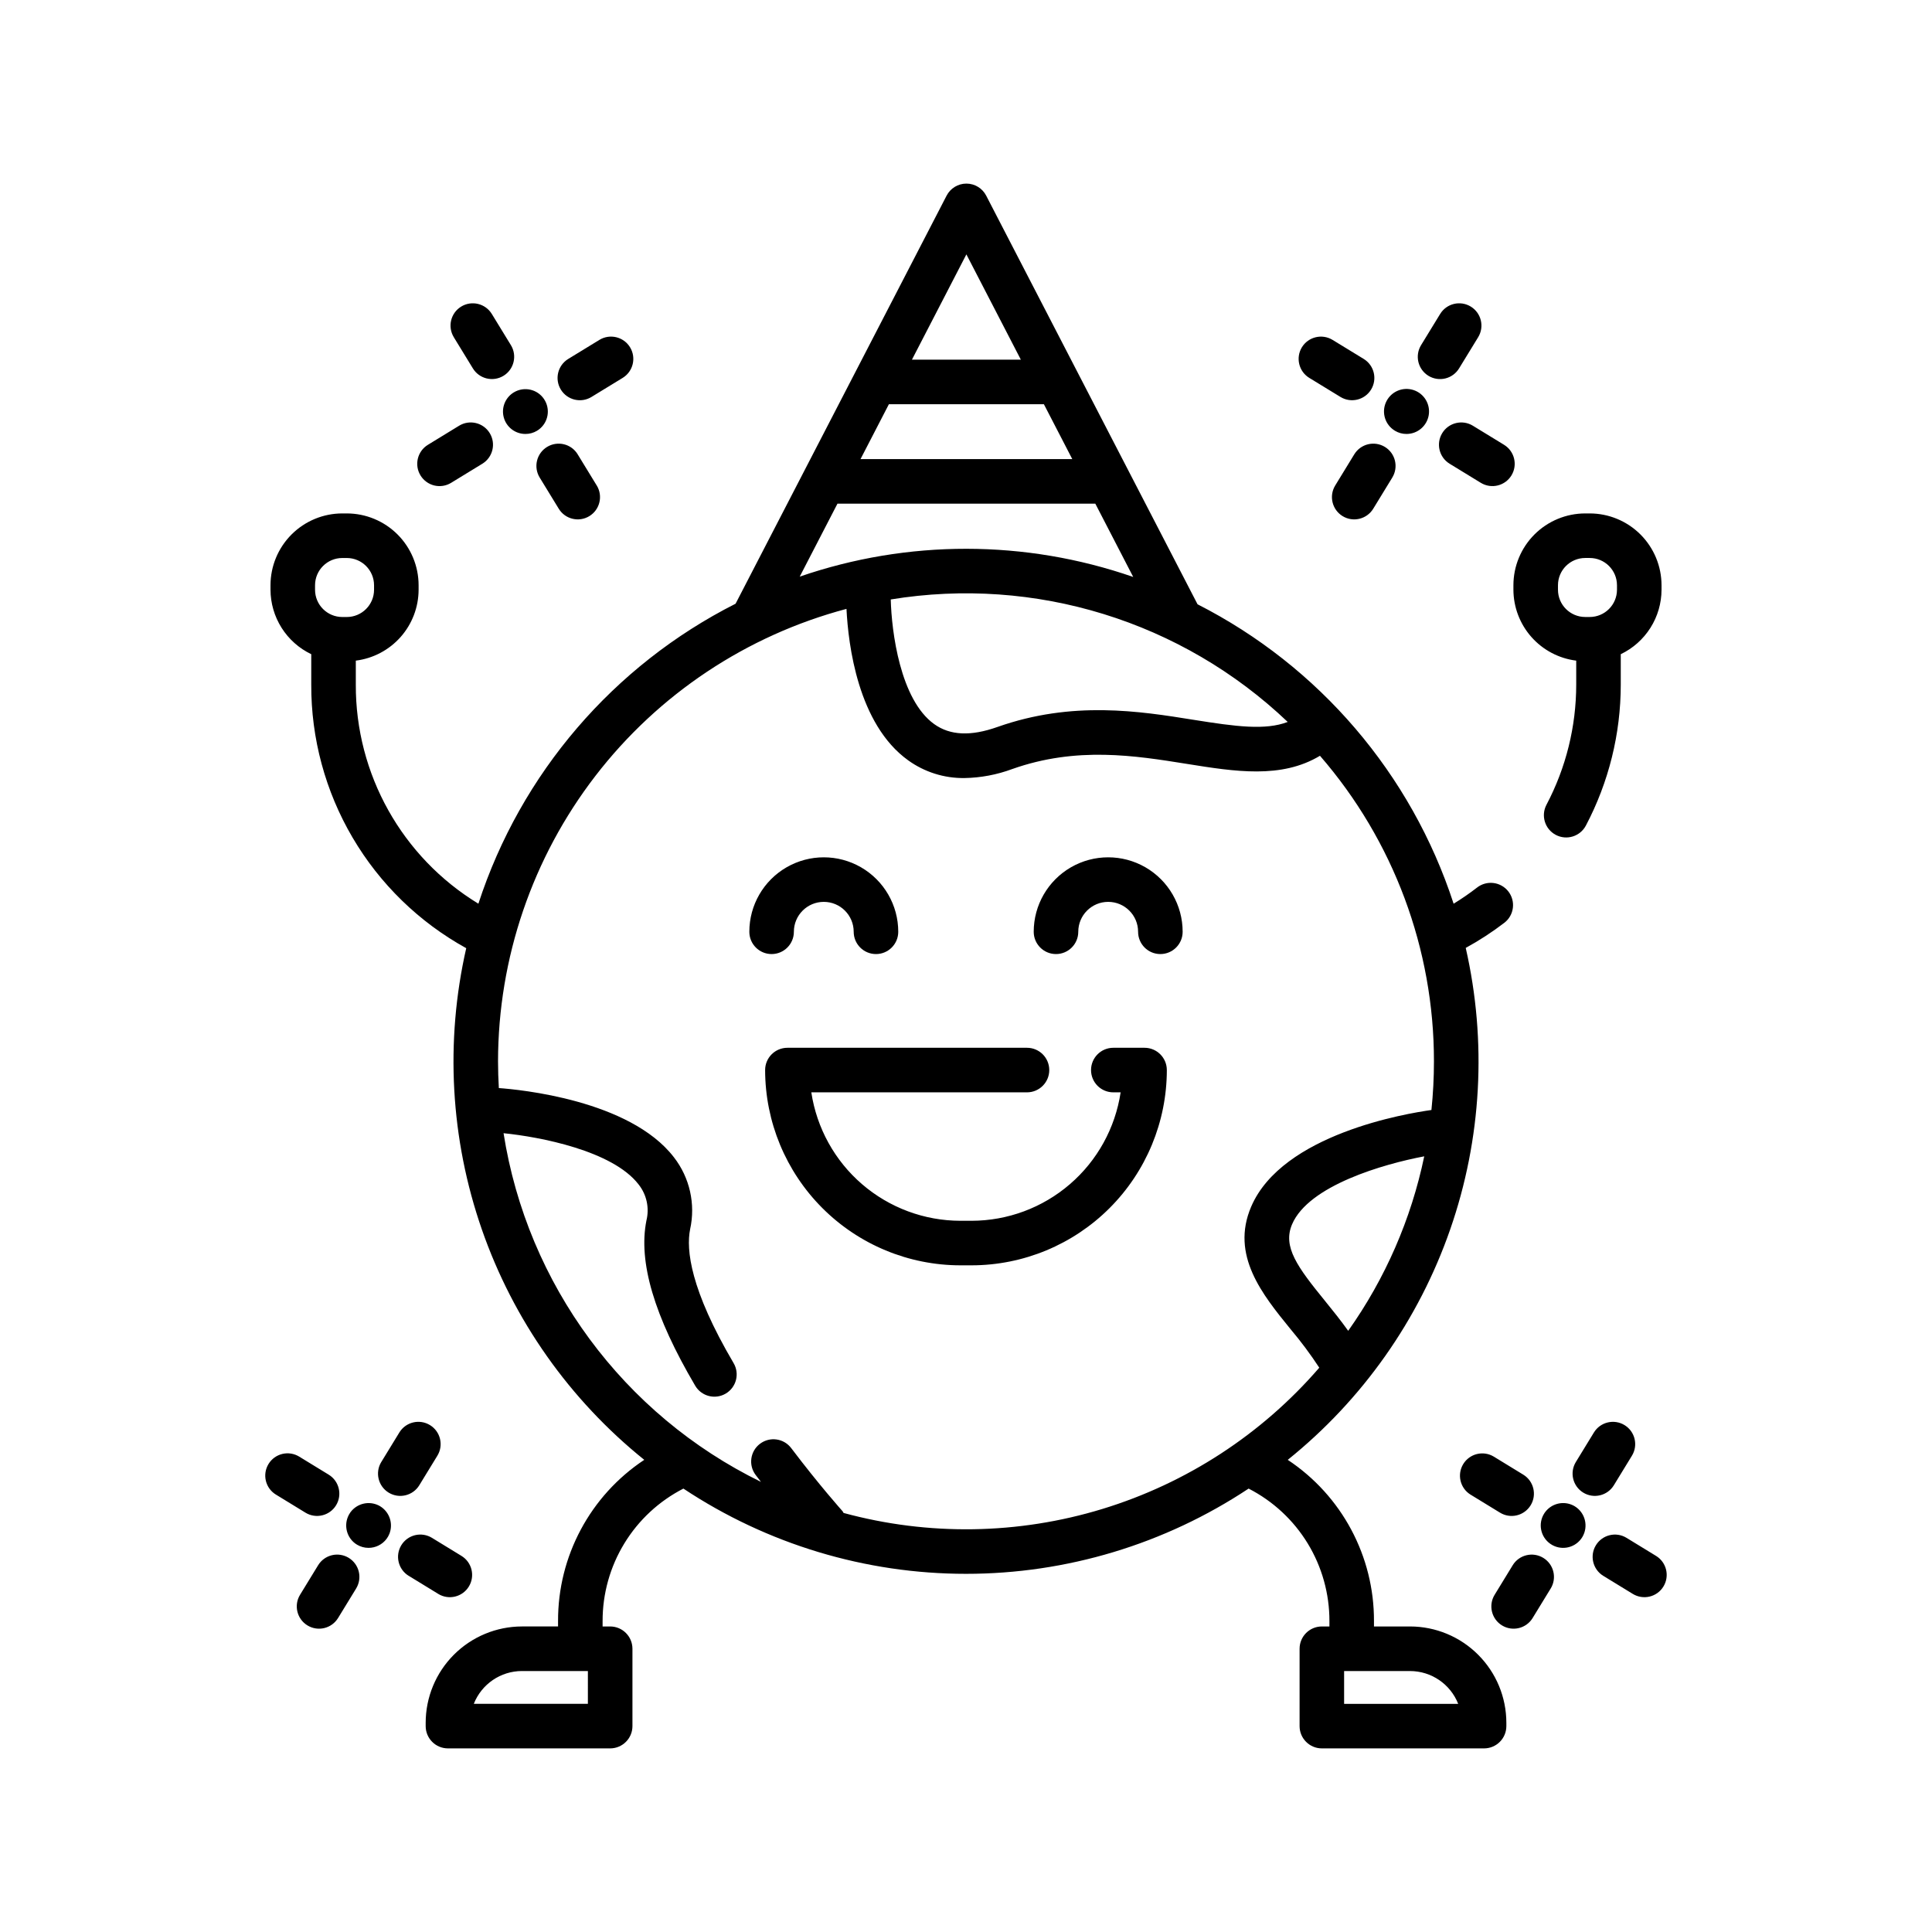 <?xml version="1.0" encoding="UTF-8"?>
<!-- Uploaded to: ICON Repo, www.iconrepo.com, Generator: ICON Repo Mixer Tools -->
<svg fill="#000000" width="800px" height="800px" version="1.1" viewBox="144 144 512 512" xmlns="http://www.w3.org/2000/svg">
 <path d="m545.07 300.29c0.016 4.617 1.711 9.074 4.777 12.531 3.062 3.457 7.281 5.68 11.867 6.254v6.352c-0.004 11.098-2.707 22.027-7.883 31.844-1.523 2.883-0.422 6.457 2.461 7.981 2.883 1.523 6.457 0.422 7.981-2.461 6.07-11.516 9.246-24.344 9.246-37.363v-8.059c3.227-1.543 5.949-3.965 7.863-6.984 1.91-3.023 2.93-6.519 2.941-10.094v-1.195c-0.008-5.047-2.016-9.883-5.582-13.453-3.566-3.566-8.406-5.574-13.449-5.578h-1.191c-5.047 0.004-9.883 2.012-13.453 5.578-3.566 3.57-5.574 8.406-5.578 13.453zm11.809-1.195c0.004-3.988 3.234-7.219 7.223-7.223h1.191c3.984 0.004 7.219 3.234 7.223 7.223v1.195c-0.008 3.984-3.238 7.215-7.223 7.219h-1.191c-3.988-0.004-7.219-3.234-7.223-7.219zm-39.195 275.94-9.566-0.004v-1.398c0.066-17.188-8.52-33.258-22.848-42.758 19.793-15.918 34.707-37.078 43.047-61.066 8.34-23.992 9.766-49.84 4.117-74.602 3.586-1.961 7.019-4.195 10.266-6.684 1.234-0.961 2.035-2.375 2.227-3.93 0.195-1.555-0.238-3.121-1.203-4.359-0.965-1.234-2.379-2.035-3.934-2.227-1.555-0.191-3.121 0.242-4.356 1.207-1.988 1.539-4.059 2.969-6.207 4.281-11.207-34.402-35.617-62.941-67.863-79.352l-56.016-108.3c-1.012-1.957-3.035-3.188-5.242-3.188-2.207 0-4.227 1.23-5.242 3.188l-55.93 108.15c-32.387 16.383-56.91 44.988-68.156 79.496-20.25-12.328-32.574-34.355-32.484-58.062v-6.352c4.582-0.574 8.801-2.797 11.867-6.254 3.062-3.457 4.762-7.914 4.773-12.531v-1.195c-0.004-5.047-2.012-9.883-5.578-13.453-3.57-3.566-8.406-5.574-13.449-5.578h-1.195c-5.043 0.004-9.879 2.012-13.449 5.578-3.566 3.57-5.574 8.406-5.578 13.453v1.195c0.012 3.574 1.031 7.07 2.941 10.094 1.91 3.019 4.633 5.441 7.859 6.984v8.059c-0.055 14.258 3.731 28.266 10.957 40.555 7.227 12.293 17.629 22.41 30.113 29.297-5.633 24.75-4.195 50.586 4.148 74.562 8.34 23.973 23.25 45.121 43.031 61.031-14.328 9.5-22.914 25.566-22.844 42.758v1.398h-9.57c-6.762 0.008-13.25 2.699-18.031 7.481-4.785 4.785-7.473 11.27-7.481 18.035v0.891c0 3.262 2.641 5.902 5.902 5.906h42.988c3.262-0.004 5.902-2.644 5.906-5.906v-20.504 0.004c-0.004-3.262-2.644-5.906-5.906-5.906h-2.004v-1.398c-0.02-7.262 1.969-14.391 5.75-20.594 3.777-6.199 9.199-11.234 15.664-14.547 22.199 14.734 48.25 22.59 74.895 22.59 26.641 0 52.691-7.856 74.891-22.59 6.465 3.312 11.887 8.348 15.668 14.547 3.777 6.203 5.766 13.332 5.746 20.594v1.398h-2.004c-3.258 0-5.902 2.644-5.902 5.906v20.504-0.004c0 3.262 2.644 5.902 5.902 5.906h42.988c3.262-0.004 5.902-2.644 5.906-5.906v-0.891c-0.008-6.766-2.699-13.25-7.484-18.031-4.781-4.785-11.266-7.477-18.031-7.484zm-282.97-267.52c-3.988-0.004-7.219-3.234-7.223-7.219v-1.195c0.004-3.988 3.234-7.219 7.223-7.223h1.191c3.984 0.004 7.215 3.234 7.223 7.223v1.195c-0.008 3.984-3.238 7.215-7.223 7.219zm65.082 288.02h-30.234c2.07-5.242 7.125-8.688 12.758-8.695h17.477zm201.49-98.852c-1.957-2.742-4.051-5.352-6.121-7.898-7.305-8.984-11.312-14.355-8.742-20.352 4.402-10.273 24.246-15.961 35.012-17.992h0.004c-3.461 16.637-10.32 32.379-20.152 46.242zm-16.031-161.36c-5.926 2.258-13.633 1.242-24.902-0.559-14.305-2.297-32.113-5.148-52.035 1.898-7.062 2.5-12.535 2.254-16.746-0.766-9.02-6.473-11.297-24.52-11.512-33.035l-0.004 0.004c38.215-6.262 77.156 5.754 105.2 32.457zm-85.152-123.91 14.434 27.906h-28.863zm-20.539 39.715h41.082l7.519 14.535-56.117 0.004zm-13.625 26.348h68.332l10.047 19.426c-28.617-9.926-59.742-9.953-88.379-0.09zm1.617 267.47c-0.109-0.148-0.148-0.328-0.273-0.465-0.062-0.07-6.18-6.906-13.602-16.715l-0.004-0.004c-1.965-2.602-5.668-3.113-8.27-1.145-2.602 1.965-3.113 5.672-1.145 8.27 0.48 0.637 0.934 1.215 1.402 1.824h-0.004c-36.449-17.828-61.91-52.316-68.211-92.402 9.531 0.961 28.895 4.621 35.785 13.578 2.137 2.691 2.902 6.219 2.078 9.555-2.195 10.969 2.035 25.293 12.926 43.789 1.656 2.809 5.277 3.742 8.086 2.086 2.809-1.656 3.742-5.273 2.086-8.082-11.484-19.504-12.605-30.059-11.52-35.477v-0.004c1.473-6.68-0.102-13.668-4.297-19.066-11.711-15.223-41.129-17.965-46.395-18.34-0.133-2.344-0.215-4.703-0.215-7.082v-0.004c0.035-27.363 9.105-53.953 25.805-75.637 16.699-21.68 40.09-37.242 66.539-44.266 0.473 9.551 3.051 30.57 16.336 40.125 4.332 3.125 9.555 4.773 14.895 4.707 4.34-0.07 8.637-0.879 12.703-2.391 17.07-6.043 32.562-3.559 46.227-1.371 12.852 2.062 25.086 4.012 35.32-2.144h-0.004c19.5 22.469 30.227 51.227 30.207 80.98 0 4.305-0.223 8.609-0.668 12.895-6.562 0.906-39.52 6.367-47.773 25.625-5.508 12.855 2.965 23.266 10.438 32.453 2.742 3.25 5.285 6.66 7.613 10.215-15.246 17.645-35.172 30.625-57.48 37.434-22.305 6.809-46.082 7.176-68.586 1.059zm132.65 50.594v-8.695h17.473c5.633 0.008 10.691 3.453 12.758 8.695zm-46.98-167.96c-0.016 13.719-5.473 26.875-15.172 36.574-9.703 9.703-22.855 15.16-36.578 15.172h-2.961 0.004c-13.723-0.012-26.875-5.469-36.578-15.172-9.699-9.699-15.156-22.855-15.172-36.574 0-3.262 2.644-5.902 5.906-5.906h63.488c3.262 0 5.906 2.644 5.906 5.906s-2.644 5.902-5.906 5.902h-57.152c1.43 9.461 6.199 18.098 13.445 24.34 7.25 6.246 16.496 9.688 26.062 9.699h2.961-0.004c9.57-0.012 18.816-3.453 26.062-9.699 7.25-6.242 12.02-14.879 13.445-24.34h-1.941c-3.262 0-5.902-2.641-5.902-5.902s2.641-5.906 5.902-5.906h8.281c3.258 0.004 5.902 2.644 5.902 5.906zm-104.74-30.742c-3.262 0-5.902-2.644-5.902-5.906 0-7.047 3.758-13.562 9.867-17.09 6.106-3.523 13.625-3.523 19.73 0 6.106 3.527 9.867 10.043 9.867 17.09 0 3.262-2.641 5.906-5.902 5.906s-5.906-2.644-5.906-5.906c0-4.375-3.547-7.926-7.926-7.926-4.375 0-7.926 3.551-7.926 7.926 0 3.262-2.641 5.906-5.902 5.906zm108.93-5.902v-0.004c0 3.262-2.644 5.906-5.906 5.906s-5.902-2.644-5.902-5.906c0-4.375-3.551-7.926-7.926-7.926-4.379 0-7.926 3.551-7.926 7.926 0 3.262-2.644 5.906-5.906 5.906-3.258 0-5.902-2.644-5.902-5.906 0-7.047 3.762-13.562 9.867-17.09 6.106-3.523 13.629-3.523 19.734 0 6.106 3.527 9.867 10.043 9.867 17.09zm-177.23-142.96c2.715-1.625 6.223-0.844 7.988 1.781s1.164 6.172-1.363 8.07c-0.164 0.121-0.332 0.234-0.508 0.34-0.918 0.551-1.969 0.84-3.039 0.836-2.672 0.016-5.027-1.762-5.746-4.34-0.719-2.574 0.375-5.312 2.668-6.688zm-15.922-14.609h0.004c-1.703-2.781-0.832-6.414 1.949-8.117s6.418-0.828 8.121 1.953l5.059 8.266c1.699 2.781 0.828 6.414-1.953 8.117s-6.418 0.828-8.121-1.953zm32.824 31.031 5.055 8.266 0.004-0.004c1.699 2.781 0.824 6.414-1.957 8.117-2.781 1.699-6.414 0.824-8.113-1.957l-5.055-8.266c-0.816-1.336-1.07-2.941-0.703-4.461 0.367-1.523 1.324-2.836 2.66-3.652 2.781-1.699 6.414-0.824 8.113 1.957zm-4.461-17.156c-1.699-2.781-0.82-6.418 1.961-8.117l8.27-5.055c2.781-1.695 6.414-0.816 8.113 1.965 1.699 2.781 0.824 6.41-1.957 8.113l-8.27 5.055h0.004c-2.785 1.699-6.418 0.82-8.121-1.961zm-37.184 22.758c-1.703-2.781-0.828-6.414 1.953-8.117l8.27-5.059c2.781-1.703 6.414-0.828 8.117 1.953s0.828 6.414-1.953 8.117l-8.27 5.059c-1.332 0.82-2.938 1.074-4.461 0.707-1.523-0.367-2.836-1.324-3.656-2.66zm257.74-12.172h0.004c-2.356-1.746-3.09-4.941-1.738-7.543 1.352-2.598 4.391-3.832 7.172-2.91s4.481 3.731 4.012 6.621c-0.473 2.894-2.973 5.016-5.902 5.008-1.07 0.004-2.121-0.285-3.039-0.836-0.176-0.105-0.34-0.219-0.504-0.34zm7.418-22.359 5.059-8.27v0.004c1.699-2.781 5.336-3.656 8.117-1.953s3.656 5.336 1.953 8.117l-5.059 8.266c-0.816 1.34-2.133 2.297-3.656 2.664-1.523 0.367-3.129 0.113-4.465-0.703-1.336-0.82-2.293-2.137-2.66-3.66-0.363-1.523-0.109-3.129 0.711-4.465zm-7.625 35.086-5.055 8.266c-1.703 2.781-5.336 3.656-8.117 1.957-2.781-1.703-3.656-5.336-1.957-8.117l5.055-8.266v0.004c1.703-2.781 5.336-3.656 8.117-1.957s3.656 5.332 1.953 8.113zm-23.953-34.523h-0.004c1.707-2.777 5.336-3.652 8.117-1.961l8.27 5.055c2.773 1.703 3.648 5.332 1.949 8.113-1.699 2.777-5.324 3.656-8.105 1.965l-8.27-5.055c-2.781-1.699-3.66-5.336-1.961-8.117zm45.309 20.793 8.27 5.059h-0.004c2.777 1.703 3.648 5.336 1.949 8.117-1.703 2.777-5.332 3.652-8.113 1.953l-8.27-5.059c-2.781-1.703-3.656-5.336-1.953-8.117 1.703-2.781 5.34-3.656 8.121-1.953zm29.012 294.5c-0.105 0.176-0.219 0.344-0.34 0.508v-0.004c-1.918 2.555-5.512 3.133-8.137 1.312-2.621-1.82-3.34-5.391-1.617-8.078 0.078-0.121 0.16-0.238 0.246-0.359v0.004c1.613-2.148 4.469-2.949 6.965-1.957 0.293 0.117 0.574 0.258 0.844 0.418 2.805 1.699 3.715 5.34 2.039 8.156zm11.18-29.656c2.781 1.703 3.656 5.336 1.953 8.117l-4.785 7.82v0.004c-1.703 2.781-5.336 3.652-8.117 1.949-2.781-1.699-3.656-5.336-1.953-8.117l4.785-7.82c1.703-2.777 5.336-3.652 8.117-1.953zm-19.578 43.309-4.785 7.82h0.004c-1.703 2.781-5.34 3.656-8.121 1.953-2.777-1.703-3.652-5.336-1.949-8.117l4.785-7.82v-0.004c1.703-2.781 5.336-3.652 8.117-1.949 2.781 1.699 3.656 5.336 1.953 8.117zm-5.312-22.055h0.004c-0.816 1.332-2.133 2.289-3.656 2.656-1.52 0.367-3.125 0.113-4.461-0.707l-7.82-4.785h-0.004c-2.758-1.711-3.613-5.328-1.918-8.098 1.695-2.766 5.305-3.648 8.086-1.973l7.82 4.785c2.781 1.703 3.656 5.34 1.953 8.121zm35.191 21.527c-0.816 1.336-2.129 2.293-3.652 2.656-1.523 0.367-3.129 0.113-4.465-0.703l-7.82-4.785c-2.781-1.703-3.656-5.34-1.953-8.117 1.703-2.781 5.336-3.656 8.117-1.953l7.82 4.785h0.004c2.777 1.703 3.652 5.336 1.949 8.117zm-337.63-13.973c-0.191 0.484-0.449 0.938-0.758 1.352-1.133 1.496-2.902 2.375-4.777 2.371-1.07 0-2.121-0.289-3.039-0.84-0.176-0.105-0.344-0.219-0.508-0.34v0.004c-2.539-1.922-3.121-5.5-1.324-8.129l0.004-0.012h0.004l0.008-0.016 0.008-0.008v-0.004l0.066-0.09v-0.004l0.012-0.012 0.035-0.051-0.004 0.004c1.734-2.285 4.844-3.019 7.418-1.754 0.133 0.07 0.27 0.141 0.395 0.219 2.492 1.512 3.531 4.598 2.461 7.309zm-2.144-19.035 4.785-7.82c1.699-2.781 5.336-3.656 8.117-1.953s3.656 5.336 1.953 8.117l-4.785 7.82v0.004c-1.703 2.781-5.34 3.652-8.121 1.953-2.781-1.703-3.652-5.34-1.953-8.121zm-6.672 33.531-4.785 7.82-0.004 0.004c-1.703 2.781-5.336 3.656-8.117 1.953s-3.656-5.336-1.953-8.117l4.785-7.82v-0.004c0.816-1.336 2.133-2.293 3.656-2.66 1.523-0.367 3.129-0.113 4.465 0.703 1.336 0.82 2.293 2.137 2.66 3.66 0.363 1.523 0.109 3.129-0.711 4.465zm-13.43-20.102-7.82-4.785h-0.004c-1.34-0.816-2.297-2.129-2.664-3.652-0.367-1.523-0.113-3.133 0.707-4.469 0.816-1.336 2.133-2.293 3.656-2.656 1.523-0.367 3.129-0.109 4.465 0.707l7.82 4.785c2.781 1.703 3.656 5.34 1.953 8.121-1.699 2.777-5.336 3.652-8.117 1.949zm35.191 21.527-7.82-4.785-0.008 0.004c-1.336-0.816-2.293-2.133-2.66-3.656-0.367-1.523-0.113-3.129 0.703-4.465 0.82-1.336 2.133-2.293 3.656-2.66 1.523-0.363 3.133-0.109 4.469 0.711l7.82 4.785c2.781 1.703 3.656 5.336 1.953 8.117s-5.336 3.656-8.117 1.953z"/>
</svg>